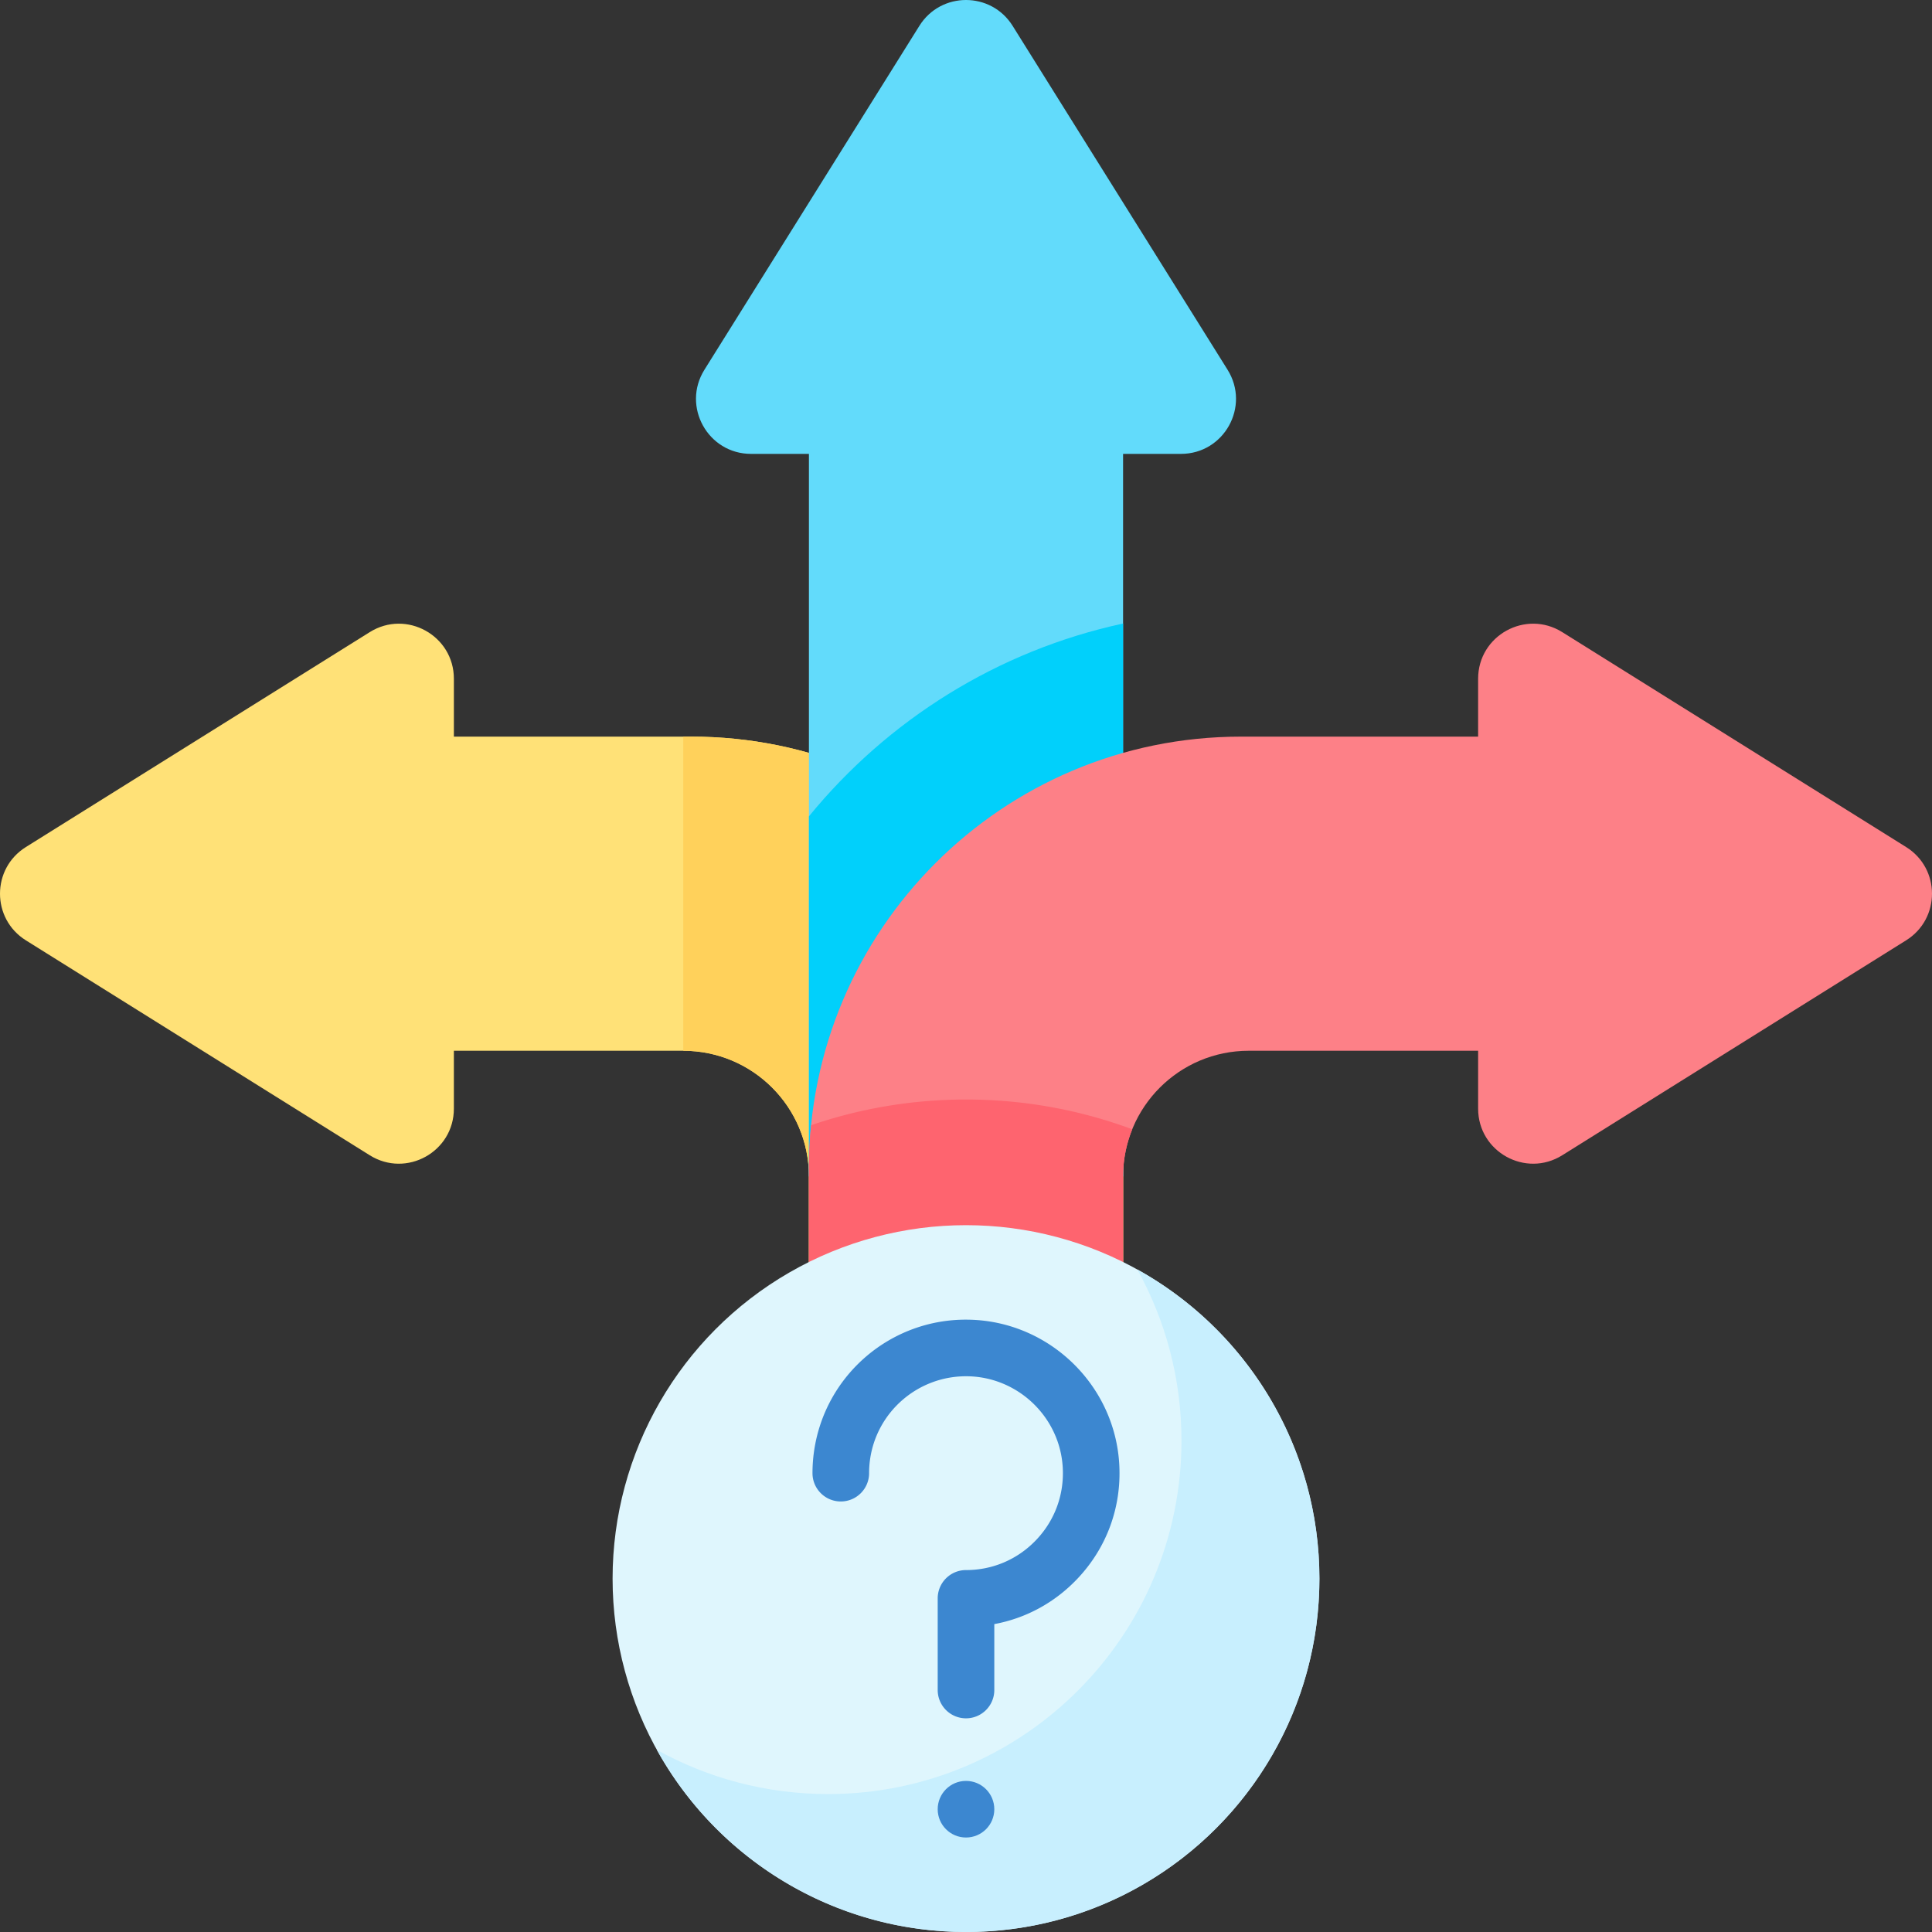 <svg xmlns="http://www.w3.org/2000/svg" width="512" height="512"><rect width="100%" height="100%" fill="#333333" stroke="none"/><path fill="#ffe177" d="m6.847 224.483 91.145-56.965c9.704-6.065 22.291.911 22.291 12.355v15.34h62.872c63.221 0 114.471 51.25 114.471 114.471V447.48h-83.252V311.764c0-18.391-14.909-33.301-33.301-33.301h-60.791v15.34c0 11.443-12.587 18.419-22.291 12.355L6.847 249.192c-9.129-5.706-9.129-19.003 0-24.709z"/><path fill="#ffd15b" d="M183.155 195.212h-2.081v83.252c18.391 0 33.301 14.909 33.301 33.301v33.301h83.252v-35.382c-.001-63.222-51.252-114.472-114.472-114.472z"/><path fill="#62dbfb" d="M325.32 97.992 268.354 6.847c-5.706-9.13-19.003-9.13-24.709 0L186.68 97.992c-6.065 9.704.911 22.291 12.354 22.291h15.34v191.481h83.252V120.283h15.34c11.442 0 18.419-12.587 12.354-22.291z"/><path fill="#01d0fb" d="M297.626 165.241c-33.283 7.187-62.43 25.614-83.252 51.102v95.421h83.252z"/><path fill="#fd8087" d="m505.153 224.483-91.145-56.965c-9.704-6.065-22.291.911-22.291 12.355v15.34h-62.872c-63.221 0-114.471 51.25-114.471 114.471V447.48h83.252V311.764c0-18.391 14.909-33.301 33.301-33.301h60.791v15.34c0 11.443 12.587 18.419 22.291 12.355l91.145-56.966c9.128-5.706 9.128-19.003-.001-24.709z"/><path fill="#fe646f" d="M256 291.383c-14.361 0-28.171 2.401-41.054 6.815a115.901 115.901 0 0 0-.572 11.484V447.48h83.252V311.764c0-4.42.869-8.634 2.432-12.493-13.732-5.097-28.574-7.888-44.058-7.888z"/><circle cx="256" cy="418.342" r="93.658" fill="#dff6fd"/><path fill="#c8effe" d="M301.385 336.402c7.463 13.445 11.719 28.917 11.719 45.385 0 51.726-41.932 93.658-93.658 93.658-16.468 0-31.939-4.256-45.385-11.719C190.039 492.514 220.742 512 256 512c51.726 0 93.658-41.932 93.658-93.658 0-35.258-19.486-65.961-48.273-81.94z"/><path fill="#3c87d0" d="M256 455.374a7.5 7.5 0 0 1-7.5-7.5v-24.289a7.5 7.5 0 0 1 7.5-7.5c7.107 0 13.721-2.843 18.622-8.006 4.898-5.159 7.393-11.925 7.022-19.052-.692-13.355-11.723-24.028-25.111-24.299a30.844 30.844 0 0 0-.526-.005c-12.783 0-23.671 9.41-25.44 22.088a26.026 26.026 0 0 0-.249 3.593c0 4.143-3.358 7.5-7.5 7.5s-7.5-3.357-7.5-7.5c0-1.896.132-3.804.393-5.667 2.842-20.371 20.499-35.458 41.124-35.005 21.213.427 38.691 17.346 39.79 38.518.585 11.275-3.366 21.985-11.125 30.157-6.006 6.326-13.637 10.453-22 11.996v17.471c0 4.143-3.357 7.5-7.5 7.5z"/><circle cx="256" cy="479.46" r="7.5" fill="#3c87d0"/></svg>